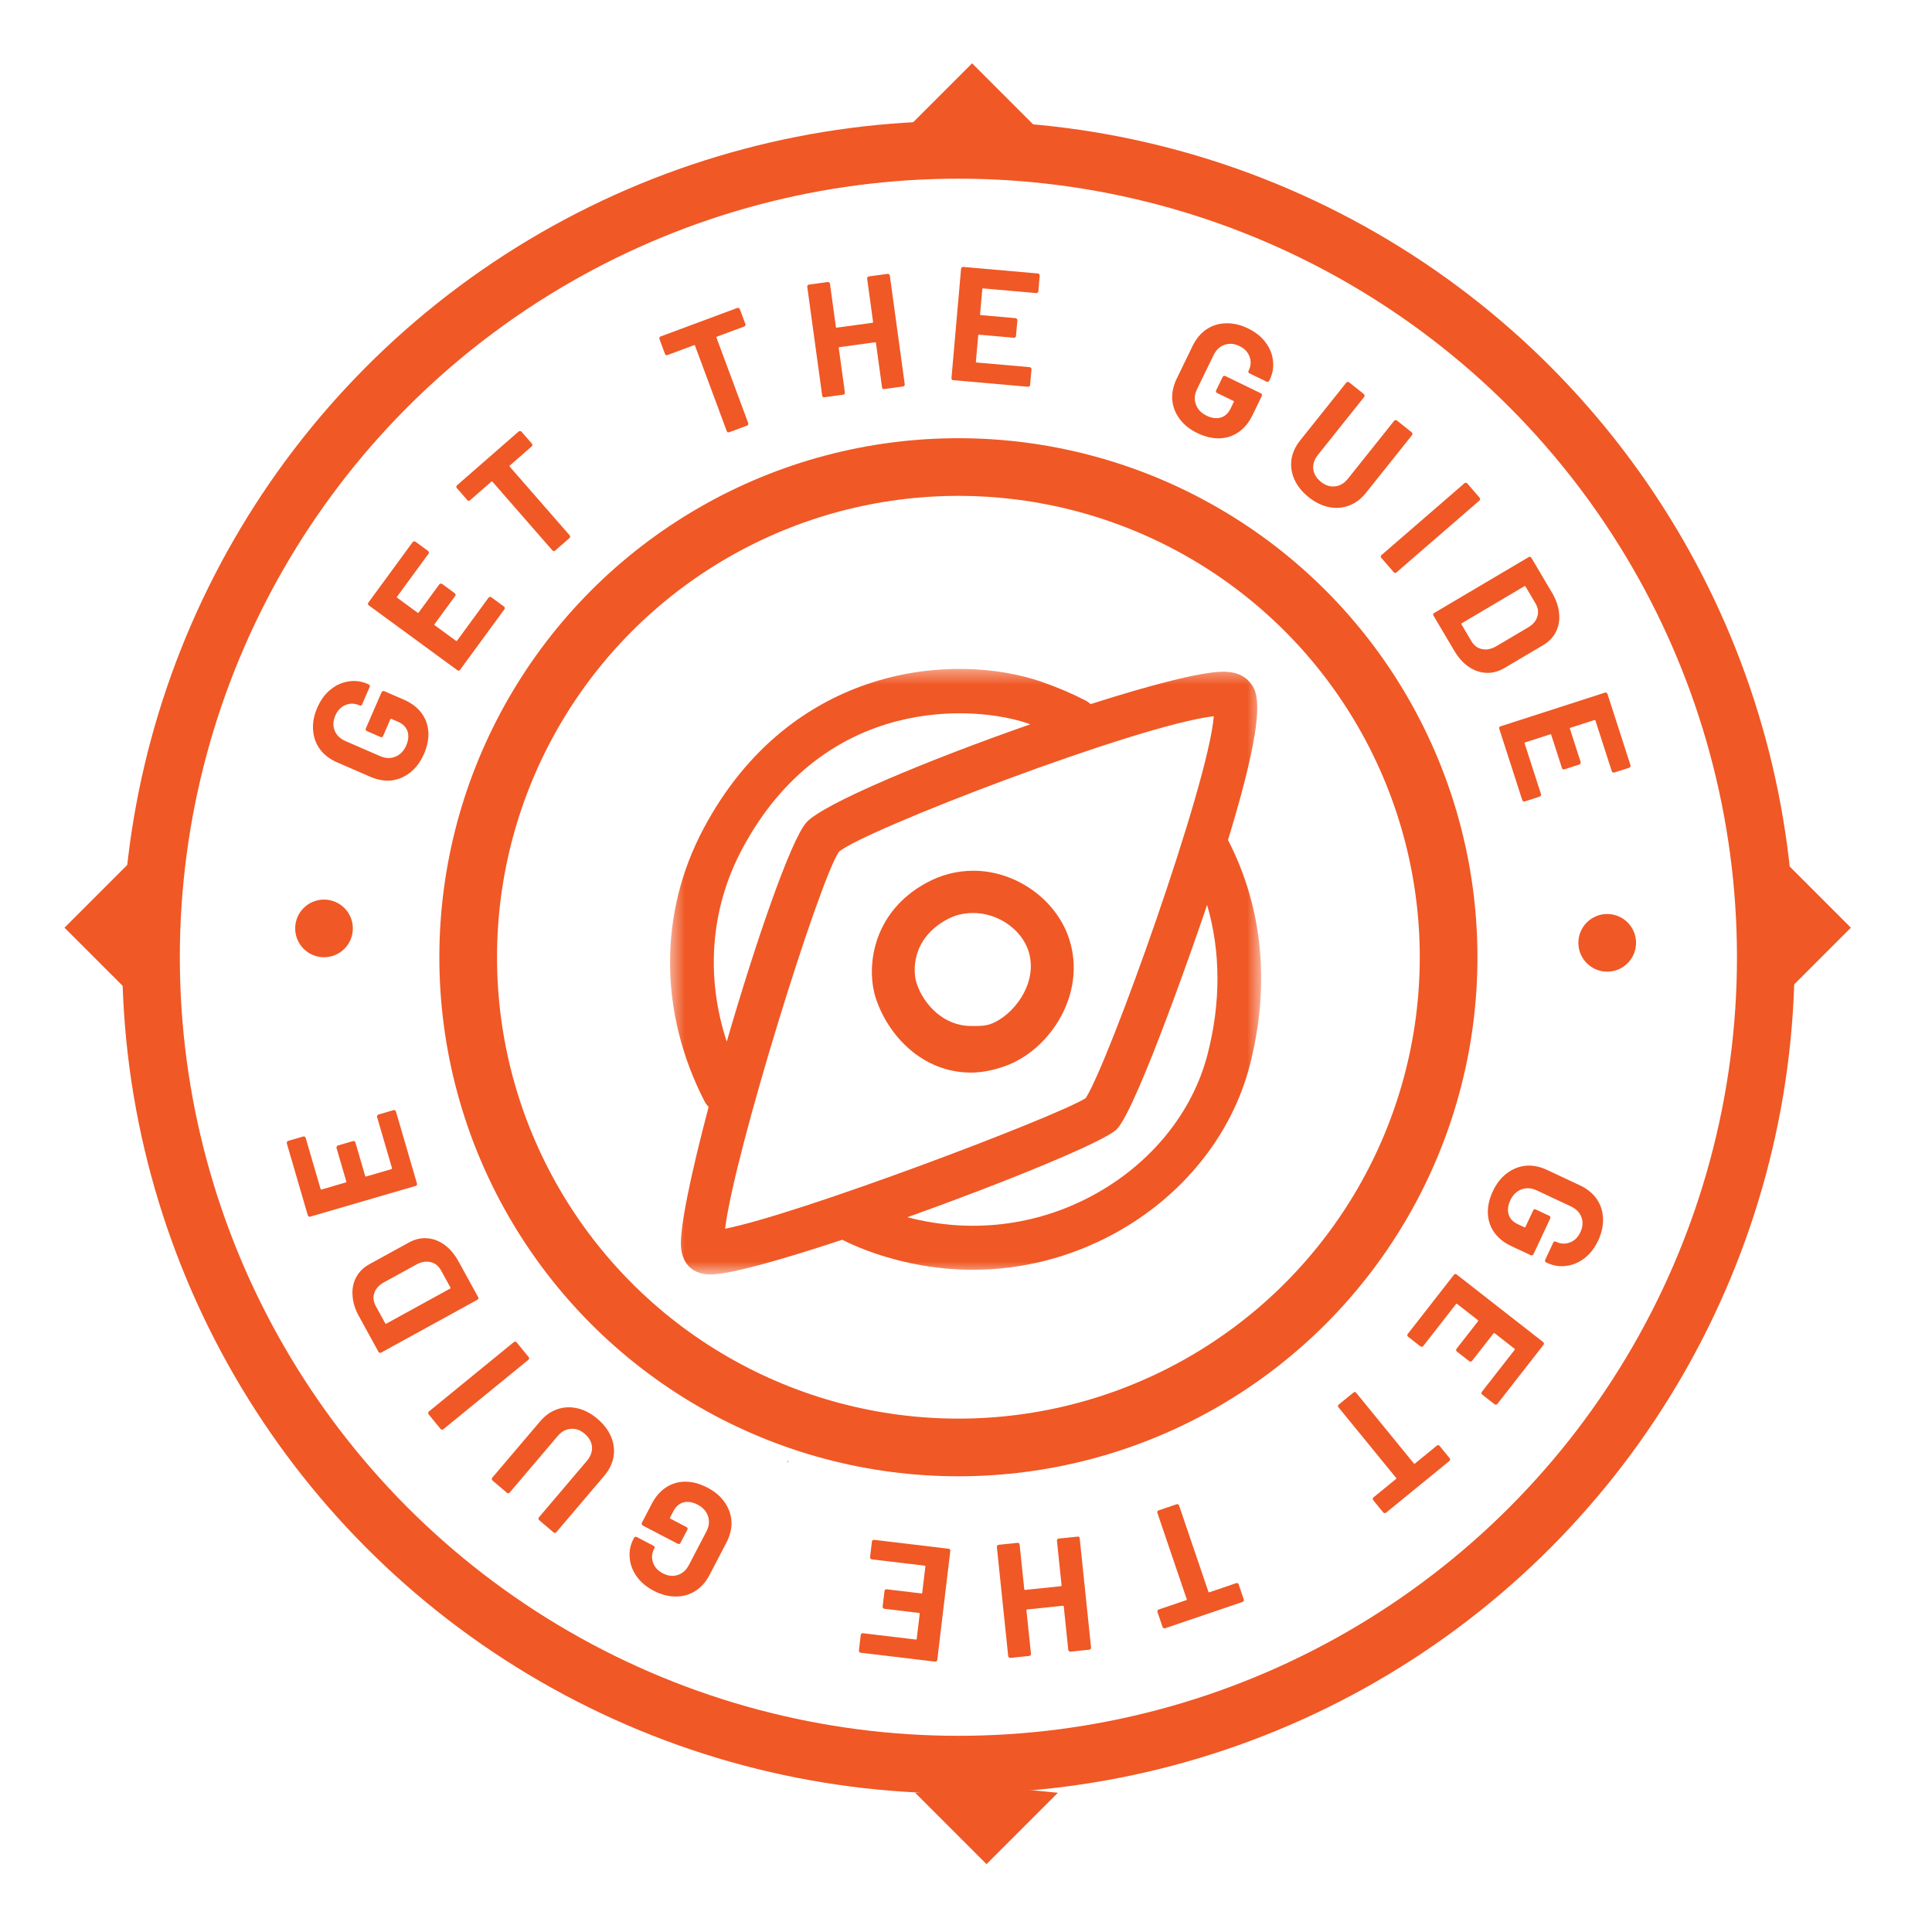 <svg fill="none" height="134" viewBox="0 0 134 134" width="134" xmlns="http://www.w3.org/2000/svg" xmlns:xlink="http://www.w3.org/1999/xlink"><mask id="a" height="43" maskUnits="userSpaceOnUse" width="42" x="46" y="46"><path clip-rule="evenodd" d="m46.473 46.393h41v42h-41z" fill="#fff" fill-rule="evenodd"/></mask><path d="m9.423 59.393 3.05 4.95-3.05 4.95-4.95-4.95z" fill="#f05825"/><g clip-rule="evenodd" fill-rule="evenodd"><path d="m123.423 59.393 4.949 4.95-4.949 4.95-.481-4.95z" fill="#f05825"/><path d="m62.473 9.343 4.95-4.95 4.95 4.95-4.95.48z" fill="#f05825"/><path d="m63.473 124.343 4.95 4.95 4.95-4.95-4.95-.48z" fill="#f05825"/><path d="m54.583 101.443c.039-.038.078-.077.117-.116-.035-.005-.073.031-.117.116z" fill="#000"/><path d="m68.711 71.021c-.466.166-.925.139-1.364.139h-.001c-1.889 0-3.28-1.478-3.77-2.957-.262-.788-.394-3.074 2.108-4.434.578-.314 1.19-.445 1.822-.445 1.681 0 3.323 1.103 3.822 2.62.74 2.252-1.086 4.531-2.617 5.077zm-1.205-10.627c-1.133 0-2.225.28-3.245.834-3.835 2.084-4.197 5.962-3.505 8.042.843 2.536 3.207 5.123 6.589 5.123h.001c.782 0 1.577-.17 2.366-.451 3.104-1.108 5.69-5.016 4.438-8.835-.894-2.724-3.687-4.714-6.644-4.714z" fill="#f05825"/></g><g mask="url(#a)"><path clip-rule="evenodd" d="m83.748 73.151c-1.048 4.034-3.942 7.589-7.942 9.752-3.967 2.146-8.489 2.667-12.873 1.523 6.801-2.431 13.662-5.239 14.519-6.1 1.457-1.463 5.981-14.704 6.025-14.836.086-.249.164-.487.246-.73.944 3.238.964 6.769.025 10.392zm-33.457 12.072c.634-5.231 6.525-24.151 7.899-26.151 1.829-1.525 20.682-8.771 25.997-9.398-.378 4.741-7.291 24.026-8.883 26.489-2.026 1.291-19.851 8.043-25.013 9.059zm1.168-26.309c5.75-10.815 16.26-9.976 19.828-8.739.056.02.111.044.165.064-7.085 2.475-14.407 5.522-15.532 6.817-1.094 1.257-3.506 8.27-5.514 15.188-1.48-4.487-1.134-9.214 1.054-13.33zm35.208-11.614c-.598-.711-1.534-.711-1.842-.711-1.501 0-5.057.929-9.184 2.247-.102-.096-.212-.182-.343-.248-.98-.501-1.998-.934-3.026-1.29-6.131-2.127-17.446-1.169-23.48 10.181-3.119 5.865-3.091 12.759.077 18.914.074.145.172.268.281.376-1.198 4.532-2.025 8.41-1.916 9.726.053.644.284 1.138.687 1.468.522.43 1.162.43 1.371.43 1.33 0 4.925-1.015 9.123-2.407.006.004.011.008.017.011.716.355 1.45.66 2.18.91 2.265.775 4.579 1.161 6.872 1.161 3.376 0 6.705-.835 9.755-2.485 4.736-2.563 8.176-6.813 9.436-11.663 1.442-5.557.92-10.963-1.503-15.659 2.856-9.33 2.023-10.332 1.494-10.96z" fill="#f05825" fill-rule="evenodd"/></g><circle cx="66.473" cy="66.393" r="56" stroke="#f05825" stroke-width="4"/><circle cx="66.473" cy="66.393" r="34" stroke="#f05825" stroke-width="4"/><g fill="#f05825"><path d="m103.543 82.618c.246-.524.568-.937.967-1.239s.837-.478 1.317-.527c.482-.039.972.058 1.468.29l2.285 1.071c.497.233.884.547 1.163.943.276.403.422.853.438 1.349.022.5-.089 1.012-.334 1.535-.243.517-.558.925-.947 1.224-.392.306-.816.484-1.271.536-.452.062-.892-.008-1.321-.208l-.071-.034c-.034-.016-.058-.044-.073-.084-.011-.03-.008-.062.008-.096l.559-1.193c.016-.034.04-.06.074-.077.036-.008.072-.004.106.012l.03.014c.313.147.626.161.939.042.319-.116.564-.354.732-.714.173-.367.196-.717.07-1.05-.123-.323-.368-.57-.735-.742l-2.366-1.109c-.368-.172-.723-.193-1.065-.064-.336.133-.59.383-.762.75-.166.354-.206.679-.122.976.092.3.304.528.638.684l.459.215c.034.016.059.007.074-.027l.536-1.142c.016-.034.04-.06.073-.077.037-.008.073-.004.107.012l.938.44c.034.016.056.039.067.069.015.04.014.077-.002.111l-1.166 2.489c-.016.034-.043.055-.079.062-.033.018-.067.018-.101.003l-1.346-.631c-.517-.242-.915-.561-1.194-.957-.279-.396-.426-.842-.442-1.339-.012-.487.104-.992.349-1.516z"/><path d="m102.801 96.726c-.029-.023-.047-.056-.052-.098-.004-.032.006-.062.029-.092l2.274-2.912c.023-.03.02-.056-.01-.079l-1.376-1.075c-.03-.023-.056-.02-.079.01l-1.491 1.909c-.023.03-.053.044-.091.043-.036.01-.069.003-.099-.02l-.861-.672c-.029-.023-.047-.056-.052-.098-.004-.032.006-.062.029-.092l1.49-1.909c.024-.03.02-.056-.009-.079l-1.439-1.123c-.029-.023-.056-.02-.079.01l-2.274 2.912c-.023.03-.053.044-.091.043-.036.01-.069.003-.099-.02l-.861-.672c-.03-.023-.047-.056-.052-.098-.004-.032.006-.062.029-.092l3.203-4.102c.023-.03.053-.049.089-.059.038.001.071.013.101.036l6.002 4.687c.029.023.046.05.05.082.005.042-.004.078-.027.108l-3.203 4.102c-.023.03-.053.044-.091.043-.036.01-.069.003-.099-.02z"/><path d="m96.13 104.921c-.029.024-.062.031-.098.022-.038.002-.068-.012-.092-.041l-.698-.855c-.024-.029-.034-.065-.029-.107.003-.032.019-.059.048-.083l1.562-1.276c.029-.023.032-.05.008-.079l-3.997-4.894c-.024-.029-.034-.065-.029-.107.003-.032.019-.059.048-.083l1.021-.834c.029-.024.062-.036.1-.038.036.009.067.028.09.057l3.997 4.895c.024.029.05.031.079.008l1.518-1.24c.029-.024.062-.037.1-.038.036.009.067.028.09.057l.699.855c.023.029.034.059.031.091-.005.042-.021.075-.05.099z"/><path d="m80.807 112.934c-.036.012-.069.008-.1-.013-.036-.012-.059-.036-.072-.071l-.355-1.045c-.012-.036-.009-.073.01-.111.014-.028.039-.049.074-.061l1.909-.649c.036-.012.047-.036.035-.071l-2.034-5.983c-.012-.036-.009-.073.01-.111.014-.028.039-.049.074-.061l1.248-.424c.036-.012.071-.012.107-.001.031.021.052.05.065.085l2.034 5.983c.012.036.036.048.071.035l1.856-.631c.035-.012.071-.012.107 0 .031.021.053.049.065.085l.355 1.045c.012.036.011.068-.003.096-.019.038-.046.063-.082.076z"/><path d="m71.506 114.704c.004.037-.004.069-.024.093-.027.033-.059.052-.096.056l-1.311.136c-.037.003-.069-.008-.094-.036-.032-.019-.05-.048-.054-.085l-.786-7.574c-.004-.037.008-.073.034-.106.02-.024.049-.039.086-.043l1.311-.136c.037-.003.072.004.104.024.025.027.04.06.044.097l.321 3.092c.004.038.025.054.062.051l2.476-.257c.037-.004.054-.025.05-.062l-.321-3.093c-.004-.037.008-.072.034-.105.02-.025.049-.039.086-.043l1.311-.136c.037-.004.072.004.104.023.025.028.04.06.044.097l.786 7.575c.004.037-.004.068-.024.093-.027.033-.059.051-.096.055l-1.311.136c-.037.004-.069-.008-.094-.035-.032-.02-.05-.048-.054-.085l-.313-3.014c-.004-.038-.025-.054-.062-.051l-2.476.257c-.037.004-.054.025-.05.062z"/><path d="m59.7 113.396c.004-.038.023-.069.057-.096.025-.019.056-.027.093-.022l3.669.438c.037.004.058-.012.063-.049l.207-1.734c.004-.037-.012-.058-.049-.063l-2.405-.287c-.037-.004-.065-.023-.084-.055-.027-.026-.038-.058-.034-.095l.13-1.085c.004-.037.023-.069.057-.095.025-.02.056-.028.093-.023l2.405.287c.037.004.058-.012.063-.049l.216-1.812c.004-.038-.012-.058-.049-.063l-3.669-.438c-.037-.005-.065-.023-.084-.056-.027-.026-.038-.057-.034-.094l.13-1.085c.004-.038.023-.069.057-.096.025-.019.056-.027.093-.023l5.168.618c.037.004.07.019.097.045.019.033.026.068.021.105l-.903 7.561c-.004.037-.019.066-.044.086-.033.026-.069.037-.106.032l-5.168-.617c-.037-.004-.065-.023-.084-.055-.027-.026-.038-.058-.034-.095z"/><path d="m49.067 103.18c.513.267.912.606 1.197 1.017.285.412.442.858.471 1.339.019.484-.099.969-.352 1.455l-1.166 2.237c-.253.486-.584.86-.991 1.122-.414.259-.87.385-1.367.38-.5.002-1.007-.131-1.52-.398-.506-.264-.9-.596-1.182-.997-.289-.405-.45-.836-.482-1.293-.043-.455.045-.891.264-1.311l.036-.07c.017-.033.046-.056.087-.069.03-.009.062-.006.096.012l1.169.609c.033.017.058.043.074.077.006.037.001.072-.017.105l-.016.03c-.16.307-.187.619-.081.936.102.324.33.578.682.762.36.188.708.225 1.046.114.328-.109.585-.343.773-.703l1.208-2.317c.188-.36.224-.714.109-1.062-.118-.341-.358-.605-.717-.793-.346-.18-.669-.234-.97-.162-.304.079-.54.281-.711.608l-.234.449c-.017.034-.009.059.024.076l1.119.583c.033.018.058.043.074.077.006.037.001.072-.017.106l-.479.919c-.017.033-.041.054-.072.064-.041.013-.077.01-.111-.007l-2.437-1.27c-.033-.018-.053-.045-.059-.082-.016-.034-.016-.067.002-.101l.687-1.318c.264-.506.599-.89 1.007-1.152s.86-.39 1.357-.385c.487.008.987.145 1.5.413z"/><path d="m41.437 98.408c.441.374.757.791.949 1.249.186.454.242.915.169 1.385-.084.47-.299.908-.644 1.315l-3.326 3.914c-.024.029-.052.044-.084.047-.042.004-.078-.007-.106-.031l-1.004-.854c-.029-.024-.042-.055-.04-.092-.008-.037-0-.07.024-.098l3.333-3.923c.258-.304.375-.627.352-.972-.033-.344-.202-.644-.505-.902-.303-.258-.624-.373-.963-.345-.349.028-.653.194-.91.497l-3.333 3.924c-.024.028-.052.044-.084.046-.042.004-.078-.007-.106-.031l-1.004-.853c-.029-.025-.042-.055-.04-.093-.008-.037-0-.069.024-.098l3.326-3.914c.345-.406.746-.687 1.202-.841.446-.153.91-.173 1.394-.057.478.11.937.353 1.378.727z"/><path d="m36.666 94.123c.024.029.036.062.038.1-.009.036-.028.067-.057.09l-5.898 4.817c-.029.024-.059.034-.091.031-.042-.004-.075-.021-.099-.05l-.834-1.021c-.024-.029-.031-.062-.022-.098-.002-.038.012-.068.041-.092l5.898-4.817c.029-.024.065-.034.107-.029.032.003.059.019.083.048z"/><path d="m33.163 89.965c.018.033.025.068.019.105-.015.034-.04.06-.073.079l-6.674 3.666c-.033.018-.065.023-.095.014-.041-.012-.07-.034-.088-.067l-1.356-2.468c-.271-.494-.419-.974-.444-1.44-.035-.469.05-.892.253-1.27.204-.378.513-.68.928-.908l2.725-1.497c.415-.228.836-.326 1.264-.296s.834.184 1.218.462c.374.275.696.659.967 1.152zm-1.944-.59c.033-.018.04-.044.022-.076l-.656-1.195c-.166-.303-.402-.49-.707-.562-.309-.079-.636-.028-.982.154l-2.271 1.247c-.342.188-.563.433-.662.737-.103.296-.067.603.106.918l.651 1.185c.018.033.044.04.076.022z"/><path d="m21.032 78.825c.036-.011.073-.006.11.015.028.015.047.041.058.077l1.035 3.547c.011.036.034.049.07.038l1.676-.489c.036-.011.049-.034.038-.07l-.679-2.325c-.011-.036-.004-.069.018-.099.013-.035.038-.058.074-.069l1.049-.306c.036-.011.073-.006.11.015.028.015.047.041.058.077l.679 2.325c.011.036.034.049.07.038l1.752-.511c.036-.011.049-.034.038-.07l-1.035-3.547c-.011-.036-.004-.069.018-.099.013-.035.038-.058.074-.069l1.049-.306c.036-.011.073-.005.11.015.028.015.047.041.058.077l1.458 4.996c.011.036.009.072-.004.107-.022.03-.052.05-.088.061l-7.31 2.133c-.036.011-.068.008-.096-.007-.037-.021-.061-.049-.072-.085l-1.458-4.996c-.011-.036-.005-.069.018-.099.013-.035.038-.058.074-.069z"/><path d="m29.401 52.297c-.23.53-.54.953-.93 1.266-.39.314-.824.502-1.301.565-.481.053-.974-.03-1.476-.248l-2.314-1.005c-.503-.218-.899-.521-1.189-.909-.287-.395-.446-.84-.476-1.336-.037-.499.06-1.014.29-1.544.227-.524.531-.94.911-1.25.383-.317.802-.507 1.256-.572.45-.075.892-.018 1.326.171l.072.031c.035.015.059.042.075.082.012.03.01.062-.005.096l-.525 1.209c-.015.034-.039.061-.071.08-.037.009-.072.006-.106-.009l-.031-.013c-.317-.138-.63-.142-.939-.015-.316.125-.553.37-.712.735-.162.372-.174.723-.039 1.052.132.319.383.559.755.721l2.397 1.041c.372.162.727.173 1.066.033.332-.142.579-.4.74-.771.155-.358.187-.684.093-.979-.1-.297-.319-.519-.656-.666l-.465-.202c-.034-.015-.059-.005-.074.029l-.502 1.157c-.015.035-.039.061-.071.08-.036.009-.072.005-.106-.009l-.951-.413c-.035-.015-.058-.037-.069-.067-.016-.04-.016-.076-.001-.111l1.095-2.521c.015-.034.041-.056.077-.065.033-.019.066-.02.101-.005l1.364.592c.523.227.93.535 1.22.923s.45.83.48 1.326c.026.486-.076.995-.306 1.525z"/><path d="m29.694 38.213c.03.022.049.054.055.096.005.032-.004.062-.026.093l-2.183 2.981c-.022.03-.018.057.012.079l1.409 1.032c.03.022.057.018.079-.012l1.431-1.954c.022-.03.052-.046.09-.046.036-.011.069-.005.099.017l.882.646c.03.022.049.054.055.096.005.032-.004.062-.026.093l-1.431 1.954c-.022.03-.018.057.012.079l1.472 1.078c.03.022.057.018.079-.012l2.183-2.981c.022-.03.052-.046.09-.046.036-.011.069-.005.099.017l.881.645c.03.022.049.054.055.096.005.032-.004.062-.026.093l-3.075 4.199c-.022.03-.051.051-.087.062-.038 0-.071-.011-.102-.033l-6.144-4.499c-.03-.022-.048-.049-.053-.081-.006-.042.001-.078.024-.108l3.075-4.199c.022-.03.052-.046.09-.046.036-.011.069-.005.099.017z"/><path d="m35.975 29.926c.028-.025.061-.033.098-.025.037-.003.069.01.093.038l.726.832c.025.028.036.064.033.106-.002.032-.017.06-.046.085l-1.519 1.326c-.028.025-.03.051-.005.08l4.155 4.761c.025.028.036.064.033.106-.002.032-.017.06-.046.085l-.993.867c-.028.025-.061.038-.099.041-.037-.008-.067-.026-.092-.054l-4.155-4.761c-.025-.028-.051-.03-.08-.005l-1.477 1.289c-.028.025-.061.038-.099.041-.037-.008-.067-.026-.092-.054l-.726-.832c-.025-.028-.036-.058-.034-.09.003-.042.018-.076.047-.101z"/><path d="m51.139 21.358c.035-.013.069-.009.1.011.036.011.061.034.074.069l.384 1.035c.013.035.011.072-.007.111-.013.029-.037.05-.073.063l-1.89.702c-.035.013-.046.037-.033.072l2.201 5.924c.013.035.011.072-.007.111-.013.029-.037.05-.073.063l-1.235.459c-.035.013-.071.014-.107.004-.032-.02-.054-.048-.067-.083l-2.201-5.924c-.013-.035-.037-.046-.072-.033l-1.837.683c-.035.013-.071.014-.107.004-.032-.02-.054-.048-.067-.083l-.385-1.035c-.013-.035-.013-.067 0-.096.018-.039.044-.065.079-.077z"/><path d="m60.143 19.325c-.005-.037.002-.069.021-.094.026-.034.057-.053.094-.059l1.306-.179c.037-.005.069.006.095.032.033.018.052.046.057.083l1.035 7.544c.005.037-.005.073-.031.107-.019.025-.048.041-.085.046l-1.306.179c-.037.005-.072-.001-.105-.02-.026-.027-.042-.059-.047-.096l-.423-3.08c-.005-.037-.026-.053-.064-.048l-2.466.338c-.037.005-.053.026-.048.064l.423 3.08c.005.037-.005.073-.031.106-.019.025-.048.041-.085.046l-1.306.179c-.037.005-.072-.001-.105-.02-.026-.027-.042-.059-.047-.096l-1.035-7.544c-.005-.037.002-.068.021-.094.026-.034.057-.053.094-.059l1.306-.179c.037-.005.069.006.096.032.033.018.052.046.057.083l.412 3.002c.005.037.026.053.064.048l2.466-.339c.037-.005.053-.026.048-.063z"/><path d="m72.019 20.204c-.003.037-.021.07-.054.097-.024.021-.055.029-.093.026l-3.681-.323c-.037-.003-.058.014-.061.051l-.153 1.739c-.003.037.014.058.051.061l2.413.212c.037.003.066.021.086.053.028.025.04.056.037.094l-.096 1.088c-.003.037-.021.07-.054.097-.024.021-.055.029-.093.026l-2.413-.212c-.037-.003-.058.014-.061.051l-.16 1.818c-.003.037.014.058.051.061l3.681.323c.037.003.066.021.086.053.028.025.04.056.037.094l-.096 1.089c-.003.037-.021.07-.054.097-.024.021-.055.029-.093.026l-5.184-.456c-.037-.003-.07-.017-.098-.043-.02-.032-.028-.067-.025-.104l.666-7.586c.003-.037.017-.066.042-.087.033-.027.068-.039.105-.036l5.184.456c.037.003.066.021.086.053.028.025.04.056.037.094z"/><path d="m83.04 30.035c-.52-.253-.929-.58-1.226-.983-.297-.403-.467-.844-.509-1.324-.032-.483.071-.972.31-1.465l1.102-2.27c.239-.493.559-.876.959-1.15.407-.27.859-.41 1.355-.419.5-.016 1.01.102 1.531.355.513.249.917.57 1.21.963.3.396.473.822.519 1.279.056.453-.02.892-.227 1.317l-.035.071c-.016.034-.045.058-.085.071-.03.011-.062.007-.096-.009l-1.186-.576c-.034-.016-.059-.041-.076-.075-.007-.037-.003-.072.014-.106l.015-.03c.151-.311.169-.623.055-.938-.111-.321-.346-.569-.704-.743-.365-.177-.714-.205-1.049-.084-.324.118-.575.359-.752.724l-1.142 2.351c-.177.365-.203.72-.078 1.064.128.338.375.595.74.772.351.171.676.215.974.135.301-.087.532-.297.693-.628l.221-.456c.016-.034.008-.059-.026-.075l-1.135-.551c-.034-.016-.059-.041-.076-.075-.007-.037-.003-.072.014-.106l.453-.932c.016-.034.04-.056.07-.066.04-.014.077-.013.111.004l2.472 1.201c.034.016.054.043.061.08.017.033.018.067.001.101l-.65 1.337c-.249.513-.574.907-.974 1.18-.4.273-.848.414-1.345.424-.487.006-.99-.118-1.511-.37z"/><path d="m90.768 34.483c-.452-.361-.781-.767-.987-1.22-.2-.448-.27-.907-.211-1.379.07-.473.271-.917.604-1.334l3.205-4.014c.024-.029.051-.046.083-.049.042-.005.078.005.107.028l1.03.822c.029.023.043.054.042.091.009.036.002.069-.021.099l-3.212 4.023c-.248.311-.356.638-.323.982.044.342.221.638.532.886.311.248.635.353.973.316.348-.039.647-.214.895-.525l3.212-4.023c.023-.029.051-.046.083-.049.042-.005.078.005.107.028l1.03.822c.029.024.043.054.042.091.009.036.002.069-.021.099l-3.205 4.014c-.333.417-.725.709-1.176.877-.441.167-.905.2-1.391.1-.481-.096-.947-.324-1.399-.685z"/><path d="m95.804 38.692c-.025-.028-.038-.061-.041-.099.008-.037.026-.067.054-.092l5.756-4.986c.028-.025.058-.036.09-.034.043.003.076.019.101.047l.863.996c.024.028.032.061.024.098.003.037-.01.069-.038.093l-5.756 4.985c-.028.025-.064.035-.106.032-.032-.002-.06-.018-.085-.046z"/><path d="m99.424 42.699c-.019-.032-.027-.067-.022-.104.014-.035.038-.062.07-.081l6.555-3.875c.033-.019.064-.025.095-.017.041.011.071.032.09.064l1.434 2.424c.286.485.449.96.489 1.425.05.468-.022.894-.213 1.278-.192.384-.492.696-.899.937l-2.676 1.582c-.408.241-.826.353-1.254.336-.429-.017-.84-.158-1.232-.423-.382-.263-.716-.636-1.003-1.121zm1.961.529c-.032.019-.039.045-.02.077l.694 1.173c.176.297.417.477.725.54.311.069.636.007.976-.185l2.231-1.319c.336-.199.549-.451.638-.757.094-.299.049-.604-.135-.915l-.688-1.164c-.019-.032-.045-.039-.077-.02z"/><path d="m111.961 53.58c-.036.011-.073.008-.11-.012-.029-.015-.049-.04-.06-.075l-1.135-3.516c-.011-.036-.035-.048-.071-.036l-1.661.536c-.036.012-.048.035-.037.071l.744 2.305c.012.036.007.069-.015.1-.012.035-.036.059-.072.071l-1.04.336c-.036.011-.072.008-.11-.012-.029-.015-.049-.04-.06-.075l-.744-2.305c-.011-.036-.035-.048-.071-.036l-1.736.56c-.036.012-.048.035-.037.071l1.135 3.516c.011.036.006.069-.015.1-.013.036-.037.059-.072.071l-1.04.336c-.036.011-.073.008-.111-.012-.028-.015-.048-.04-.059-.075l-1.598-4.953c-.012-.036-.011-.071.001-.107.021-.031.05-.052.086-.063l7.247-2.338c.036-.012.068-.01.096.004.038.019.062.047.074.083l1.598 4.953c.011.036.006.069-.015.1-.012.035-.036.059-.072.071z"/><circle cx="22.473" cy="64.393" r="2"/><circle cx="111.473" cy="65.393" r="2"/></g></svg>